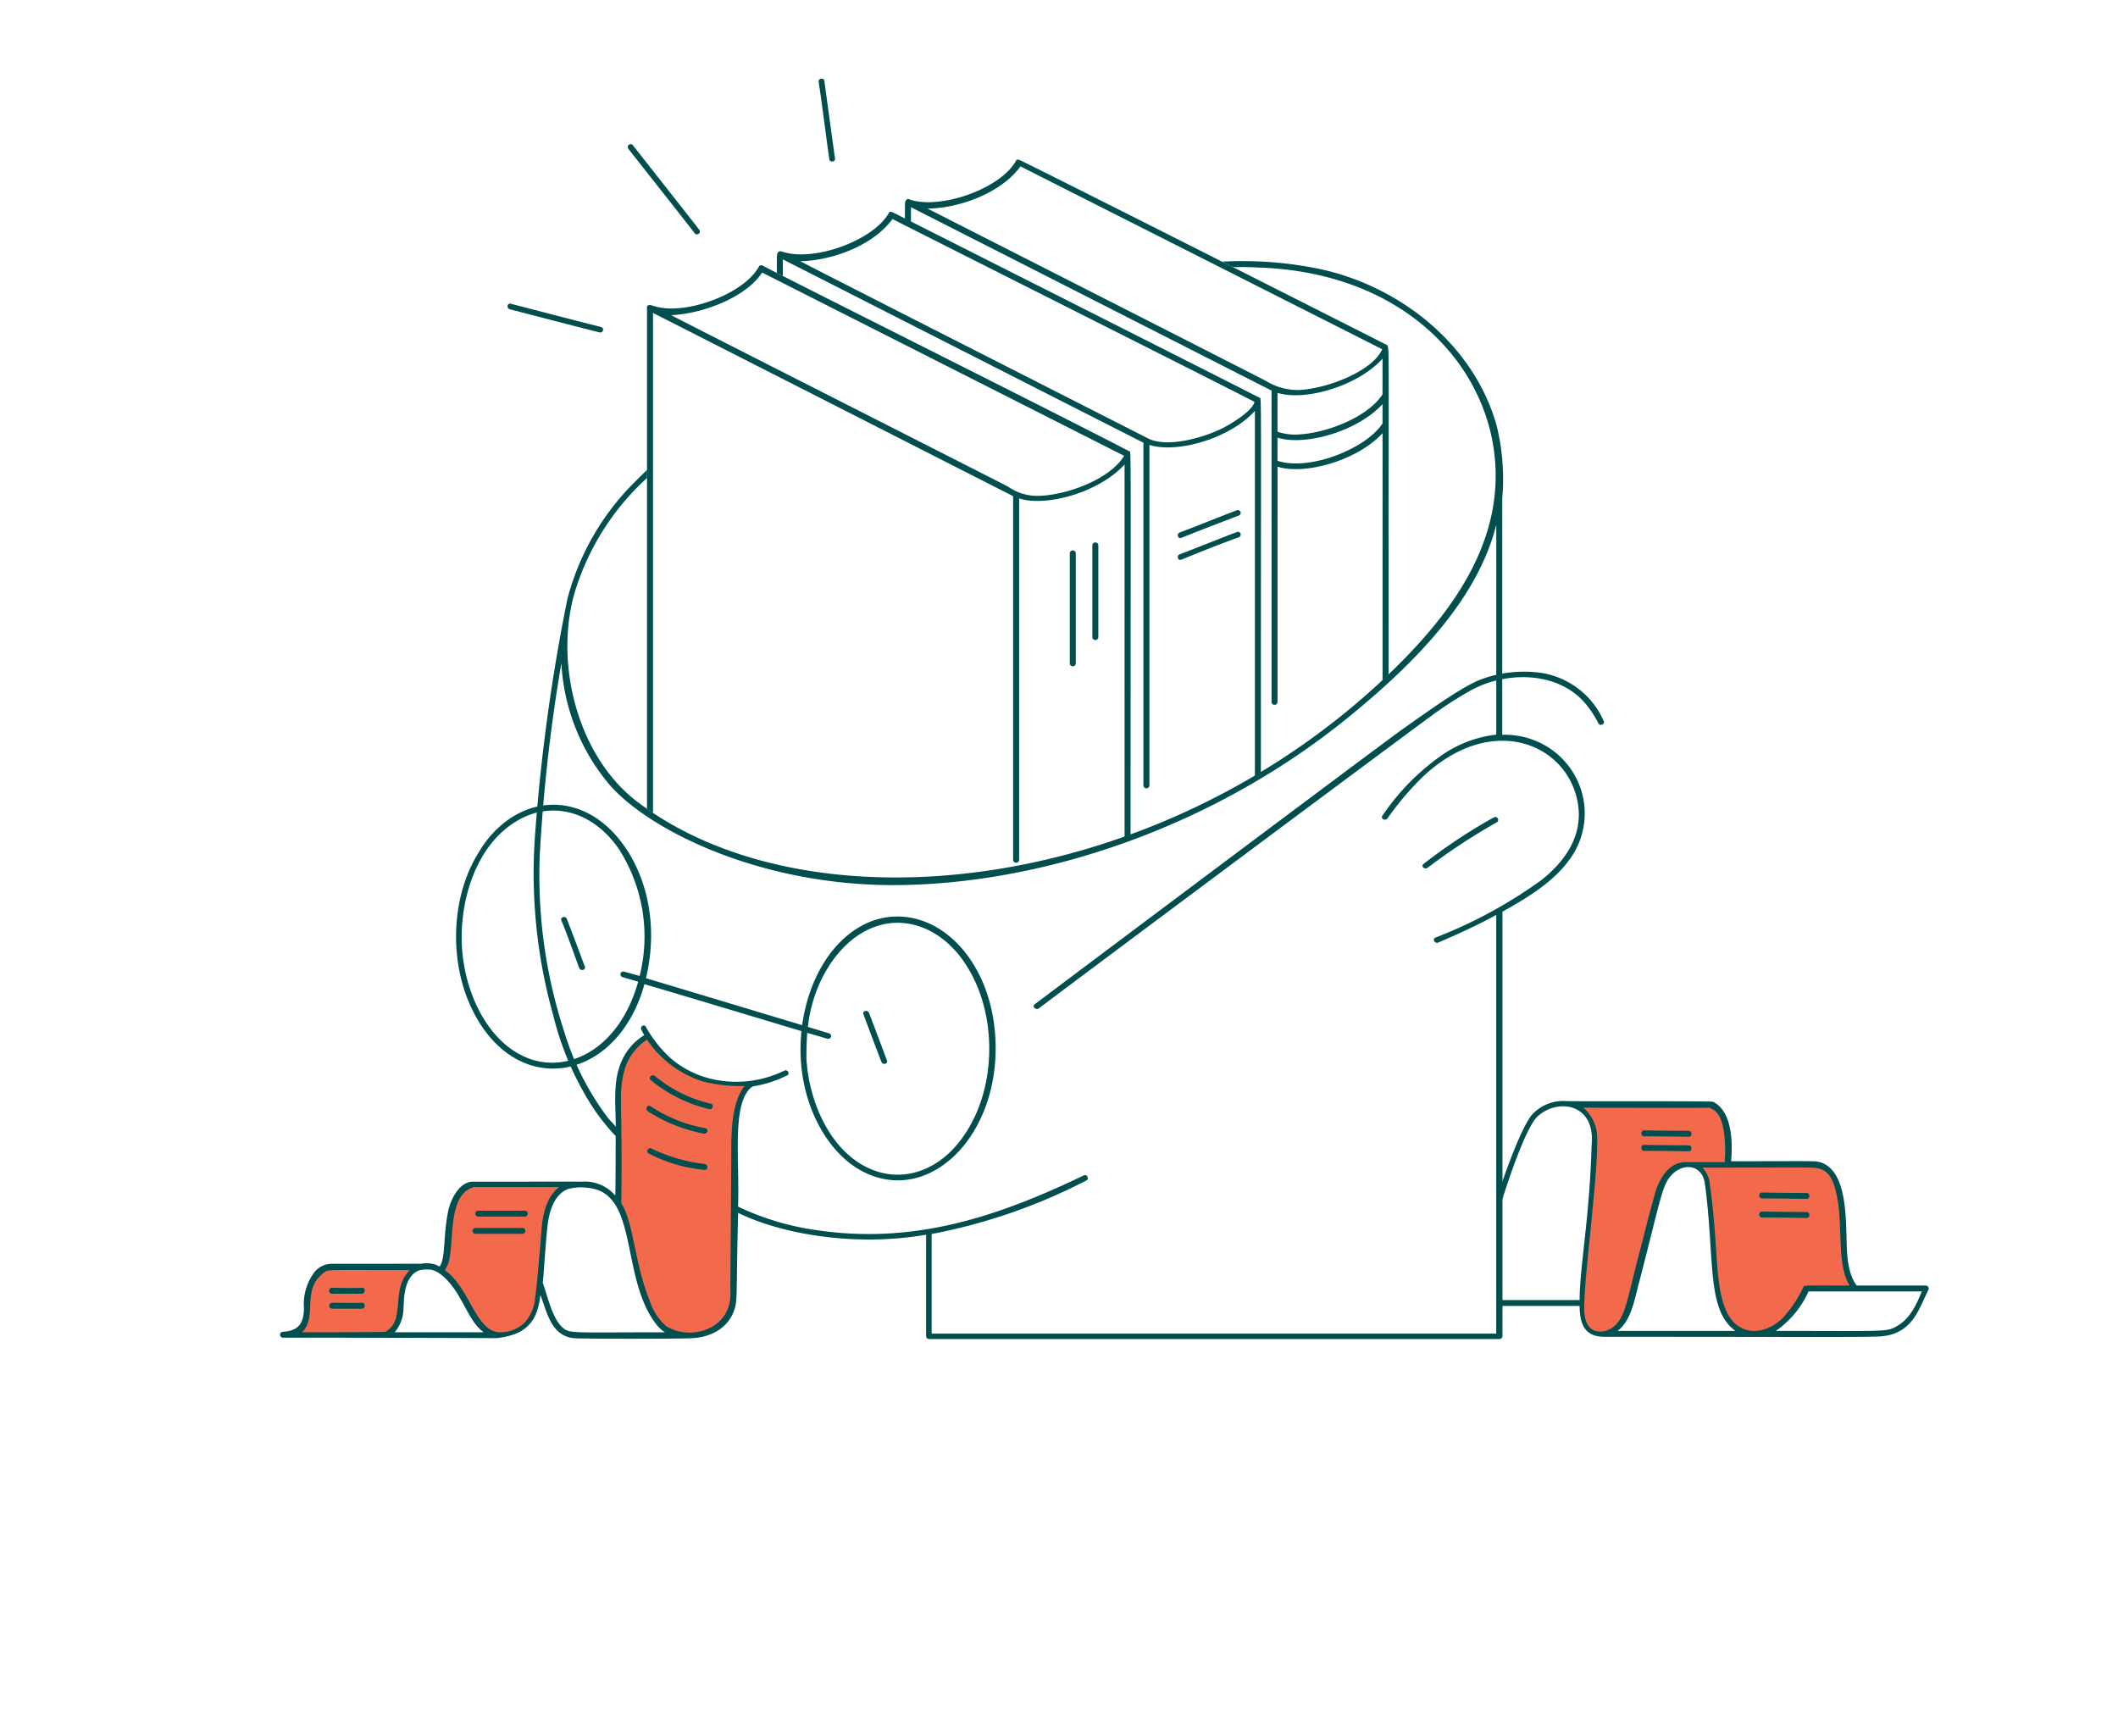 <?xml version="1.0" encoding="utf-8"?>
<svg xmlns="http://www.w3.org/2000/svg" width="305" height="250" fill="none">
  <g clip-path="url(#a)">
    <path d="M56 192H41l2-.5 1-1V188l.5-3 2.5-2.5h13l-2 3-.5 4.5-1.5 2zM64.5 180.5l-1 2.5 1.5 1.5 2.5 4 3 3.5h2l2.5-.5 2-2.5.5-3 1-10.5 1-3 2.5-2H67.5l-2 3-1 7zM96 152.5l-2.5-3-2 1-2 3.5-.5 3v16l.5 1.5L91 180l2 7.5 3 4 3 1 2.5-.5 2-1 2-3v-12l.5-14.5 1-4 1.5-1.5h-5l-4-1.5-3.5-2zM246.5 159h-20l1 .5 1.5 1.5.5 1.5v2l-.5 8.5-1 14v3.5l1.5 1.5h2l1.5-1 1-1.5 1-3c.833-4 2.8-12.7 4-15.5 1.2-2.8 3.167-3.5 4-3.5h6V164c0-2.4-1.667-4.333-2.5-5z" fill="#F3694B"/>
    <path d="M261 167.5h-18l2.5 1.5.5 2.5 1 9.5.5 5.5 1 3 2.5 2.5h2.5l2.5-1 2-2 2-3.5h7l-1-3-.5-2.5c0-1.667-.1-5.7-.5-8.5s-2.833-3.833-4-4z" fill="#F3694B"/>
    <path d="M236.75 163.622c2.125 0 4.31.031 6.434.065.53.009.53-.85 0-.85-2.125 0-4.31-.031-6.434-.065-.526-.007-.526.85 0 .85zM243.187 164.928c-2.125 0-4.31-.033-6.434-.065-.53-.008-.53.849 0 .849 2.125 0 4.31.033 6.434.065.53.003.53-.849 0-.849zM253.73 172.571c2.125 0 4.31.032 6.433.066.53.008.53-.85 0-.85-2.125 0-4.31-.032-6.433-.065-.531-.009-.531.849 0 .849zM260.163 174.531c-2.125 0-4.31-.033-6.433-.065-.531-.009-.531.849 0 .849 2.125 0 4.31.032 6.433.065.53.003.53-.849 0-.849z" fill="#004E4E"/>
    <path d="M277.34 185.111h-9.967c-1.186-1.574-1.375-3.934-1.436-5.814-.125-4.153 0-10.542-3.647-11.888-1-.283-.074-.197-13-.197.242-2.987.106-7.168-2.587-8.557-.346-.136-20.051-.04-21.095-.101a6.175 6.175 0 0 0-2.746.412 6.124 6.124 0 0 0-2.275 1.57c-1.535 1.925-3.697 7.995-4.436 10.176v2.614c.67-2.279 3.487-10.882 5.231-12.529 2.875-2.708 8.431-1.97 7.813 4.129-.277 10.343-1.724 17.63-1.724 22.275h-11.635v.85h11.635c.012 3.55 1.459 4.441 3.656 4.441 27.345 0 36.125.079 39.329-.04 4.984-.183 5.832-3.957 7.285-6.817a.43.43 0 0 0-.009-.182.469.469 0 0 0-.392-.342zm-47.352 6.599c-2.25-.459-1.857-3.594-1.791-5.228.25-4.915 2-18.421 1.791-22.862a5.616 5.616 0 0 0-.557-2.265 5.692 5.692 0 0 0-1.433-1.854s16.978.065 18.238 0c.194.383 2.322.029 2.189 6.859 0 .31-.059.675-.065.985h-5.67c-2.065 0-3.458 1.901-4.16 3.861-.625 1.97-2.058 7.669-2.109 7.888-2.069 7.78-2.265 10.096-3.648 11.562a3.16 3.16 0 0 1-2.785 1.056v-.002zm2.949-.066c1.973-1.463 2.461-4.589 3.086-6.924 3.217-12.388 3.302-14.103 4.762-15.596 1.708-1.747 4.362-1.369 4.722 1.29 1.466 10.752.166 18.19 4.399 21.23h-16.969zm15.625-2.94c-1.154-2.559-1.262-6.415-1.459-9.015-.125-2.198-.553-7.368-.862-8.884a3.9 3.9 0 0 0-1.094-2.673c9.485 0 13.58-.033 15.43 0 1.519.023 3.174.093 3.903 3.918.976 4.331-.06 9.887 1.865 13.065-3.334 0-4.958-.021-5.767 0-.78.016-.805.065-.875.201a17.385 17.385 0 0 1-2.925 4.408c-2.686 2.69-6.578 2.757-8.221-1.018l.005-.002zm24.539 2.286c-1.45.827-1.464.654-17.375.654a13.709 13.709 0 0 0 4.709-5.683h16.313c-.801 1.961-1.73 3.986-3.652 5.031l.005-.002zM102.125 159.703c.531.123.728-.72.198-.785a19.56 19.56 0 0 1-8.025-3.985c-.395-.328-.991.258-.596.588a20.656 20.656 0 0 0 8.423 4.182zM101.329 163.231c.531.122.796-.72.199-.785a20.668 20.668 0 0 1-7.825-3.136c-.46-.334-.86.388-.4.72a22.862 22.862 0 0 0 8.026 3.201zM101.461 167.606a23.235 23.235 0 0 1-7.625-2.216c-.465-.262-.926.452-.397.718a21.831 21.831 0 0 0 8.024 2.353c.536.007.536-.795-.002-.855zM75.602 174.336h-6.765a.43.43 0 0 0-.385.347.427.427 0 0 0 .385.502h6.765a.436.436 0 0 0 .28-.138.42.42 0 0 0 0-.574.43.43 0 0 0-.28-.137zM75.203 176.818H68.44a.436.436 0 0 0-.28.138.42.42 0 0 0 0 .574.43.43 0 0 0 .28.137h6.763a.449.449 0 0 0 .32-.116.435.435 0 0 0 .135-.309.42.42 0 0 0-.282-.399.46.46 0 0 0-.173-.025zM52.125 187.597c-1.46.032-2.85 0-4.31 0a.434.434 0 0 0-.4.424.429.429 0 0 0 .4.425h4.31c.532 0 .532-.861 0-.849zM52.124 185.441c-1.458.065-2.85 0-4.31 0a.424.424 0 0 0 0 .85h4.31c.532-.066.532-.915 0-.85zM83.423 139.386c.198.524 1 .261.796-.196a528.441 528.441 0 0 0-2.586-6.859c-.2-.522-.988-.265-.797.196 1.21 2.92 2.353 6.398 2.587 6.859zM126.929 152.908c.199.523 1 .262.795-.195-.406-1.13-2.516-6.722-2.586-6.86-.199-.522-1-.261-.797.197.408 1.127 2.518 6.721 2.588 6.858zM205.583 124.95a89.666 89.666 0 0 1 9.949-6.534.421.421 0 0 0 .125-.101.412.412 0 0 0 .04-.454.42.42 0 0 0-.564-.163 77.52 77.52 0 0 0-10.08 6.663c-.531.327.072.926.53.589z" fill="#004E4E"/>
    <path d="M216.327 105.81V71.767c.311-3.5.042-7.027-.795-10.443-3.184-11.433-13.464-19.794-24.937-22.472a54.643 54.643 0 0 0-14.59-1.175c2.47 1.215.448.596 5.305.849 21.564.749 33.832 14.912 34.069 29.536.188 11.56-7.132 21.119-15.432 29.058-32.979 31.548-82.625 37.207-107.704 18.682-8.726-6.251-12.456-19.599-9.584-30.151a36.59 36.59 0 0 1 10.513-16.816v-1.176c-1 .984-1.99 1.96-2.918 2.94A36.857 36.857 0 0 0 81.7 86.276a270.577 270.577 0 0 0-4.642 33.839 75.656 75.656 0 0 0 2.586 25.999 43.863 43.863 0 0 0 5.5 13 29.94 29.94 0 0 0 3.514 4.468s0 6.783-.05 8.579a5.756 5.756 0 0 0-2.178-1.579 5.831 5.831 0 0 0-2.669-.426c-1.44-.01-5.583 0-15.655 0-1.88 0-3.17 2.35-3.583 4.31-.75 3.845-.322 6.64-1.222 7.915-.186-.086-.412-.217-.568-.272a4.102 4.102 0 0 0-2.125-.124c-.125-.02-.288 0-12.8 0a3.187 3.187 0 0 0-2.454 1.109 7.603 7.603 0 0 0-1.584 5.217c0 2.47-.982 3.334-3.051 3.463a.43.43 0 0 0-.394.424.43.43 0 0 0 .394.423c18.136 0 30.706.067 30.706.067a10.378 10.378 0 0 0 3.051-.719c2.408-1.124 3.025-3.069 3.355-5.487 1.054 2.937 1.66 5.802 4.73 6.206.977.122 15.27.102 16.99.016 3.512-.178 5.615-1.989 6.289-4.394.375-1.369.175-3.149.454-13.659 6.482 3.155 17.044 4.884 27.069 3.142v14.632a.42.42 0 0 0 .397.392h82.17a.453.453 0 0 0 .431-.392v-61.144c3.847-2.155 7.992-4.639 10.313-8.496a11.185 11.185 0 0 0-.105-11.485 11.43 11.43 0 0 0-4.361-4.119 11.635 11.635 0 0 0-5.88-1.372zm-172.89 86.033c.252-.191.457-.437.597-.718.863-1.438.465-3.267.796-4.834a4.41 4.41 0 0 1 .665-1.827 4.484 4.484 0 0 1 1.392-1.374c.272-.135.352-.185 1.638-.203 1.417-.017 4.294 0 10.5 0-1.946 1.918-1.466 4.411-1.923 6.466a3.17 3.17 0 0 1-.504 1.395c-.278.422-.65.772-1.088 1.023-.122.045-4.73.072-12.072.072zm13.397 0a5.322 5.322 0 0 0 1.26-3.266c.106-1.044-.105-4.716 2.24-5.64a4.928 4.928 0 0 1 1.673-.109c1.585.26 3.075 2.177 3.913 3.528 1.562 2.656 2.174 4.332 3.733 5.487H56.834zm21.156-14.828c-.053.738-.695 8.595-.928 9.862a6.044 6.044 0 0 1-1.525 3.594 5.06 5.06 0 0 1-3.648 1.372c-3.441-.201-4.166-6.292-7.826-8.95.265-.403.466-.843.597-1.306.738-3.392-.125-9.635 3.58-10.647h12.27c-1.76 1.3-2.363 3.913-2.52 6.075zm2.98 14.108c-1.445-1.321-2.16-4.586-2.815-6.443.1-.355.455-6.584.763-8.712.294-1.901 1.051-4.111 2.957-4.781a7.82 7.82 0 0 1 4.134.143c5.75 1.982 3.559 13.226 8.625 19.532a4.94 4.94 0 0 0 1.125.985c-13.522-.005-13.707.236-14.79-.724zm24.338-25.411c0 4.376-.133 17.769-.133 20.12a6.123 6.123 0 0 1-.463 2.874 5.335 5.335 0 0 1-1.858 2.156 6.647 6.647 0 0 1-6.896.13 8.272 8.272 0 0 1-2.388-3.657c-2.25-5.542-2.292-11.237-4.105-14.084.215-14.363-.45-15.883.458-19.166a7.756 7.756 0 0 1 3.25-4.378 15.323 15.323 0 0 0 8.025 6.01c1.97.498 4.002.718 6.035.654-1.818 2.236-1.925 6.454-1.925 9.341zm116.59-38.932a67.64 67.64 0 0 1-15.188 8.23c-.525.208-.066.913.399.718 2.851-1.241 5.636-2.482 8.356-3.985v60.295h-81.307v-14.346a81.54 81.54 0 0 0 22.282-7.709c.465-.261.067-.985-.397-.718-12.493 6.003-24.471 9.937-38.399 7.88a39.01 39.01 0 0 1-11.362-3.395c.218-6.85-.765-13.708 1.413-16.66.194-.268.443-.49.73-.653a17.178 17.178 0 0 0 4.847-1.546c.597-.195.138-.971-.332-.719a15.688 15.688 0 0 1-10.875 1.09 13.722 13.722 0 0 1-5.836-3.201 18.263 18.263 0 0 1-3.201-4.156c-.199-.522-.929-.13-.664.391.121.261.26.515.415.757a8.196 8.196 0 0 0-3.25 3.727c-1.311 2.88-.862 6.192-.862 9.458-.31-.384-.642-.751-.994-1.097a39.515 39.515 0 0 1-6.368-12.413 72.478 72.478 0 0 1-3.58-25.541 242.004 242.004 0 0 1 3.117-27.702 29.48 29.48 0 0 0 7.096 17.702c5.947 6.64 22.457 14.768 42.576 14.241 20.663-.492 44.849-8.591 64.33-24.692 8.725-7.2 17.894-16.269 20.625-27.175v30.222a17.263 17.263 0 0 0-7.561 2.767 33.598 33.598 0 0 0-8.82 8.883c-.331.458.397.849.729.393a42.564 42.564 0 0 1 4.975-5.88c10.5-9.973 21.897-4.361 22.548 4.769.262 4.185-2.258 7.581-5.442 10.065z" fill="#004E4E"/>
    <path d="M213.078 97.905c-2.625 1.037-7.596 4.618-11.143 7.121-2.782 1.964-52.525 39.259-52.922 39.586-.464.326.192.906.596.588 1.959-1.542 55.101-41.168 57.434-42.788a54.03 54.03 0 0 1 4.775-3.005c5.177-2.844 12.75-2.756 16.645 2.094a15.524 15.524 0 0 1 1.725 2.677c.265.458 1 .065.73-.391a11.658 11.658 0 0 0-3.5-4.512 11.906 11.906 0 0 0-5.25-2.348 17.732 17.732 0 0 0-9.09.978zM125.47 132.66c-5.886 2.319-9.131 8.845-9.957 14.962-.125-.04-22.365-6.738-22.492-6.763 2.67-11.178-2.294-20.772-8.47-23.813-6.088-2.997-12.367.089-15.65 5.749-3.97 6.386-4.162 15.372-1.194 21.95 6.228 13.806 21.142 11.269 25.095-3.025 5.423 1.574 22.374 6.689 22.609 6.759-.935 9.306 3.25 16.842 8.07 19.782 9.428 5.715 19.895-3.674 19.895-17.311-.001-12.954-9.085-21.525-17.906-18.29zm-33.357 7.869c-.75-.193-1.5-.435-2.25-.615a.406.406 0 0 0-.163-.014.427.427 0 0 0-.279.157.413.413 0 0 0-.077.307.405.405 0 0 0 .32.332c.75.246 1.491.434 2.236.671-2.759 9.807-10.166 13.215-15.831 11.023-5.974-2.326-9.188-9.643-9.55-16.07-.366-6.724 2.049-14.489 7.692-17.965 4.96-3.139 11.047-1.73 14.923 3.921a23.42 23.42 0 0 1 3.375 8.828 23.283 23.283 0 0 1-.396 9.425zM140 161.531c-3.631 6.984-9.66 8.81-14.325 6.925-5.972-2.326-9.186-9.642-9.55-16.07 0-1.221.029-2.442.125-3.66 1.448.429 2.6.766 2.921.851a.41.41 0 0 0 .506-.452.414.414 0 0 0-.307-.333l-3.035-.922c.738-6.478 4.148-11.291 7.545-13.383 5.298-3.333 11.333-1.247 14.921 3.985 4.58 6.624 4.713 16.393 1.199 23.059zM154.053 79.68v15.873a.42.42 0 0 0 .137.28.438.438 0 0 0 .588 0 .424.424 0 0 0 .137-.28V79.68a.414.414 0 0 0-.126-.3.435.435 0 0 0-.703.137.414.414 0 0 0-.033.163zM157.303 78.505v13.26a.424.424 0 0 0 .137.28.437.437 0 0 0 .588 0 .42.42 0 0 0 .137-.28v-13.26a.42.42 0 0 0-.137-.28.438.438 0 0 0-.588 0 .42.42 0 0 0-.137.28zM178.124 73.473c-2.726 1.029-5.5 2.175-8.224 3.201-.529.2-.267.973.2.784 2.701-1.088 5.5-2.155 8.224-3.2a.413.413 0 0 0 .33-.334.404.404 0 0 0-.205-.418.428.428 0 0 0-.325-.033zM178.124 76.61c-2.726 1.026-5.5 2.172-8.224 3.2-.529.2-.267.972.2.784 2.701-1.088 5.479-2.224 8.224-3.2.594-.213.332-.984-.2-.784z" fill="#004E4E"/>
    <path d="M162.608 64.981c-6.72-3.564-52.609-26.537-52.859-26.781-.265 0-.403.017-.463.196-1.945 3.472-8.125 5.904-12.136 6.01a8.724 8.724 0 0 1-3.306-.438c-.272-.075-.776-.153-.674.573v71.917c.276.212.564.408.862.588V45.058c.265.132 51.25 26.075 51.861 26.388v52.394a.43.43 0 0 0 .431.393.424.424 0 0 0 .432-.393V71.777c3.966 1.259 11.59-.913 15.187-4.9v53.696c.265-.13.596-.195.863-.326.002-58.556.111-55.112-.198-55.265v-.001zm-12.666 6.404a7.332 7.332 0 0 1-4.775-1.309c-1.25-.675-47.33-24.029-48.525-24.699 4.382-.165 10.727-2.482 13.11-6.134.125.066 52 26.33 52.125 26.392-2.003 3.323-7.98 5.537-11.935 5.75z" fill="#004E4E"/>
    <path d="M181.374 57.275c-1.5-.798-52.539-26.57-52.625-26.609-.301-.137-.649-.32-.765.02-2.197 3.925-10.841 7.109-15.39 5.534-.266-.093-.725-.124-.725.862v2.232c.3.127.59.28.863.458V37.35c.265.131 51.27 26.076 51.927 26.4v49.375a.427.427 0 0 0 .431.393.427.427 0 0 0 .432-.393V64.067c3.966 1.26 11.59-.912 15.187-4.9v52.588c.265-.196.596-.328.861-.524.005-57.202.107-53.81-.196-53.957zm-5.571 4.506c-2.811 1.343-7.854 2.708-10.478 1.348-.492-.255-48.863-24.825-50.09-25.52 4.367-.052 10.448-2.164 13.283-6.073 4.387 2.248 50.447 25.403 52.132 26.333-.246 1.316-3.582 3.312-4.845 3.912h-.002zM73.408 44.536c4.31 1.108 8.615 2.242 12.933 3.331a.414.414 0 0 0 .497-.294.399.399 0 0 0-.047-.307.41.41 0 0 0-.252-.182c-4.317-1.088-8.625-2.217-12.932-3.333-.531-.196-.734.589-.199.785zM100.069 33.625c.209.31 1.009.02.597-.588-1.061-1.371-9.152-11.627-9.55-12.15-.21-.309-1.01-.02-.597.588.386.495 8.444 10.697 9.55 12.15zM119.434 22.977c0 .378.975.443.796-.261-.464-3.266-1.459-10.648-1.525-11.104 0-.377-.975-.442-.796.261.702 4.844 1.037 7.742 1.525 11.104z" fill="#004E4E"/>
    <path d="M199.749 49.696c-1.79-.915-50.543-25.575-52.699-26.546-.28-.123-.642-.304-.75.025-2.242 4.001-10.805 7.017-15.261 5.575-.303-.233-.723-.015-.723.677v2.109c.3.126.59.279.863.456v-2.155c.265.13 51.272 26.078 51.929 26.402v44.867a.43.43 0 0 0 .431.387.424.424 0 0 0 .43-.387V67.202c3.831 1.218 11.419-.802 15.125-4.827V97.97c.265-.263.596-.523.862-.785 0-35.953.062-44.343-.018-46.46-.043-.841-.105-.987-.189-1.03zm-.663 7.093c-2.112 3.282-8.021 5.56-12.07 5.774a8.027 8.027 0 0 1-3.051-.39v-5.6c4.02 1.233 11.58-.995 15.125-4.925l-.004 5.14zm-16.778-1.933c-1.25-.674-48.75-24.824-48.75-24.824 4.422-.02 10.56-2.162 13.396-6.075 1.659.85 51.921 26.244 52.085 26.335-1.39 3.179-7.943 5.664-11.961 5.871a8.81 8.81 0 0 1-4.773-1.307h.003zm1.657 11.497v-3.332c3.826 1.218 11.413-.796 15.125-4.828v2.777c-2.319 3.601-10.481 6.909-15.127 5.383h.002z" fill="#004E4E"/>
  </g>
  <defs>
    <clipPath id="a">
      <path fill="#fff" transform="translate(.133)" d="M0 0h304.134v250H0z"/>
    </clipPath>
  </defs>
</svg>